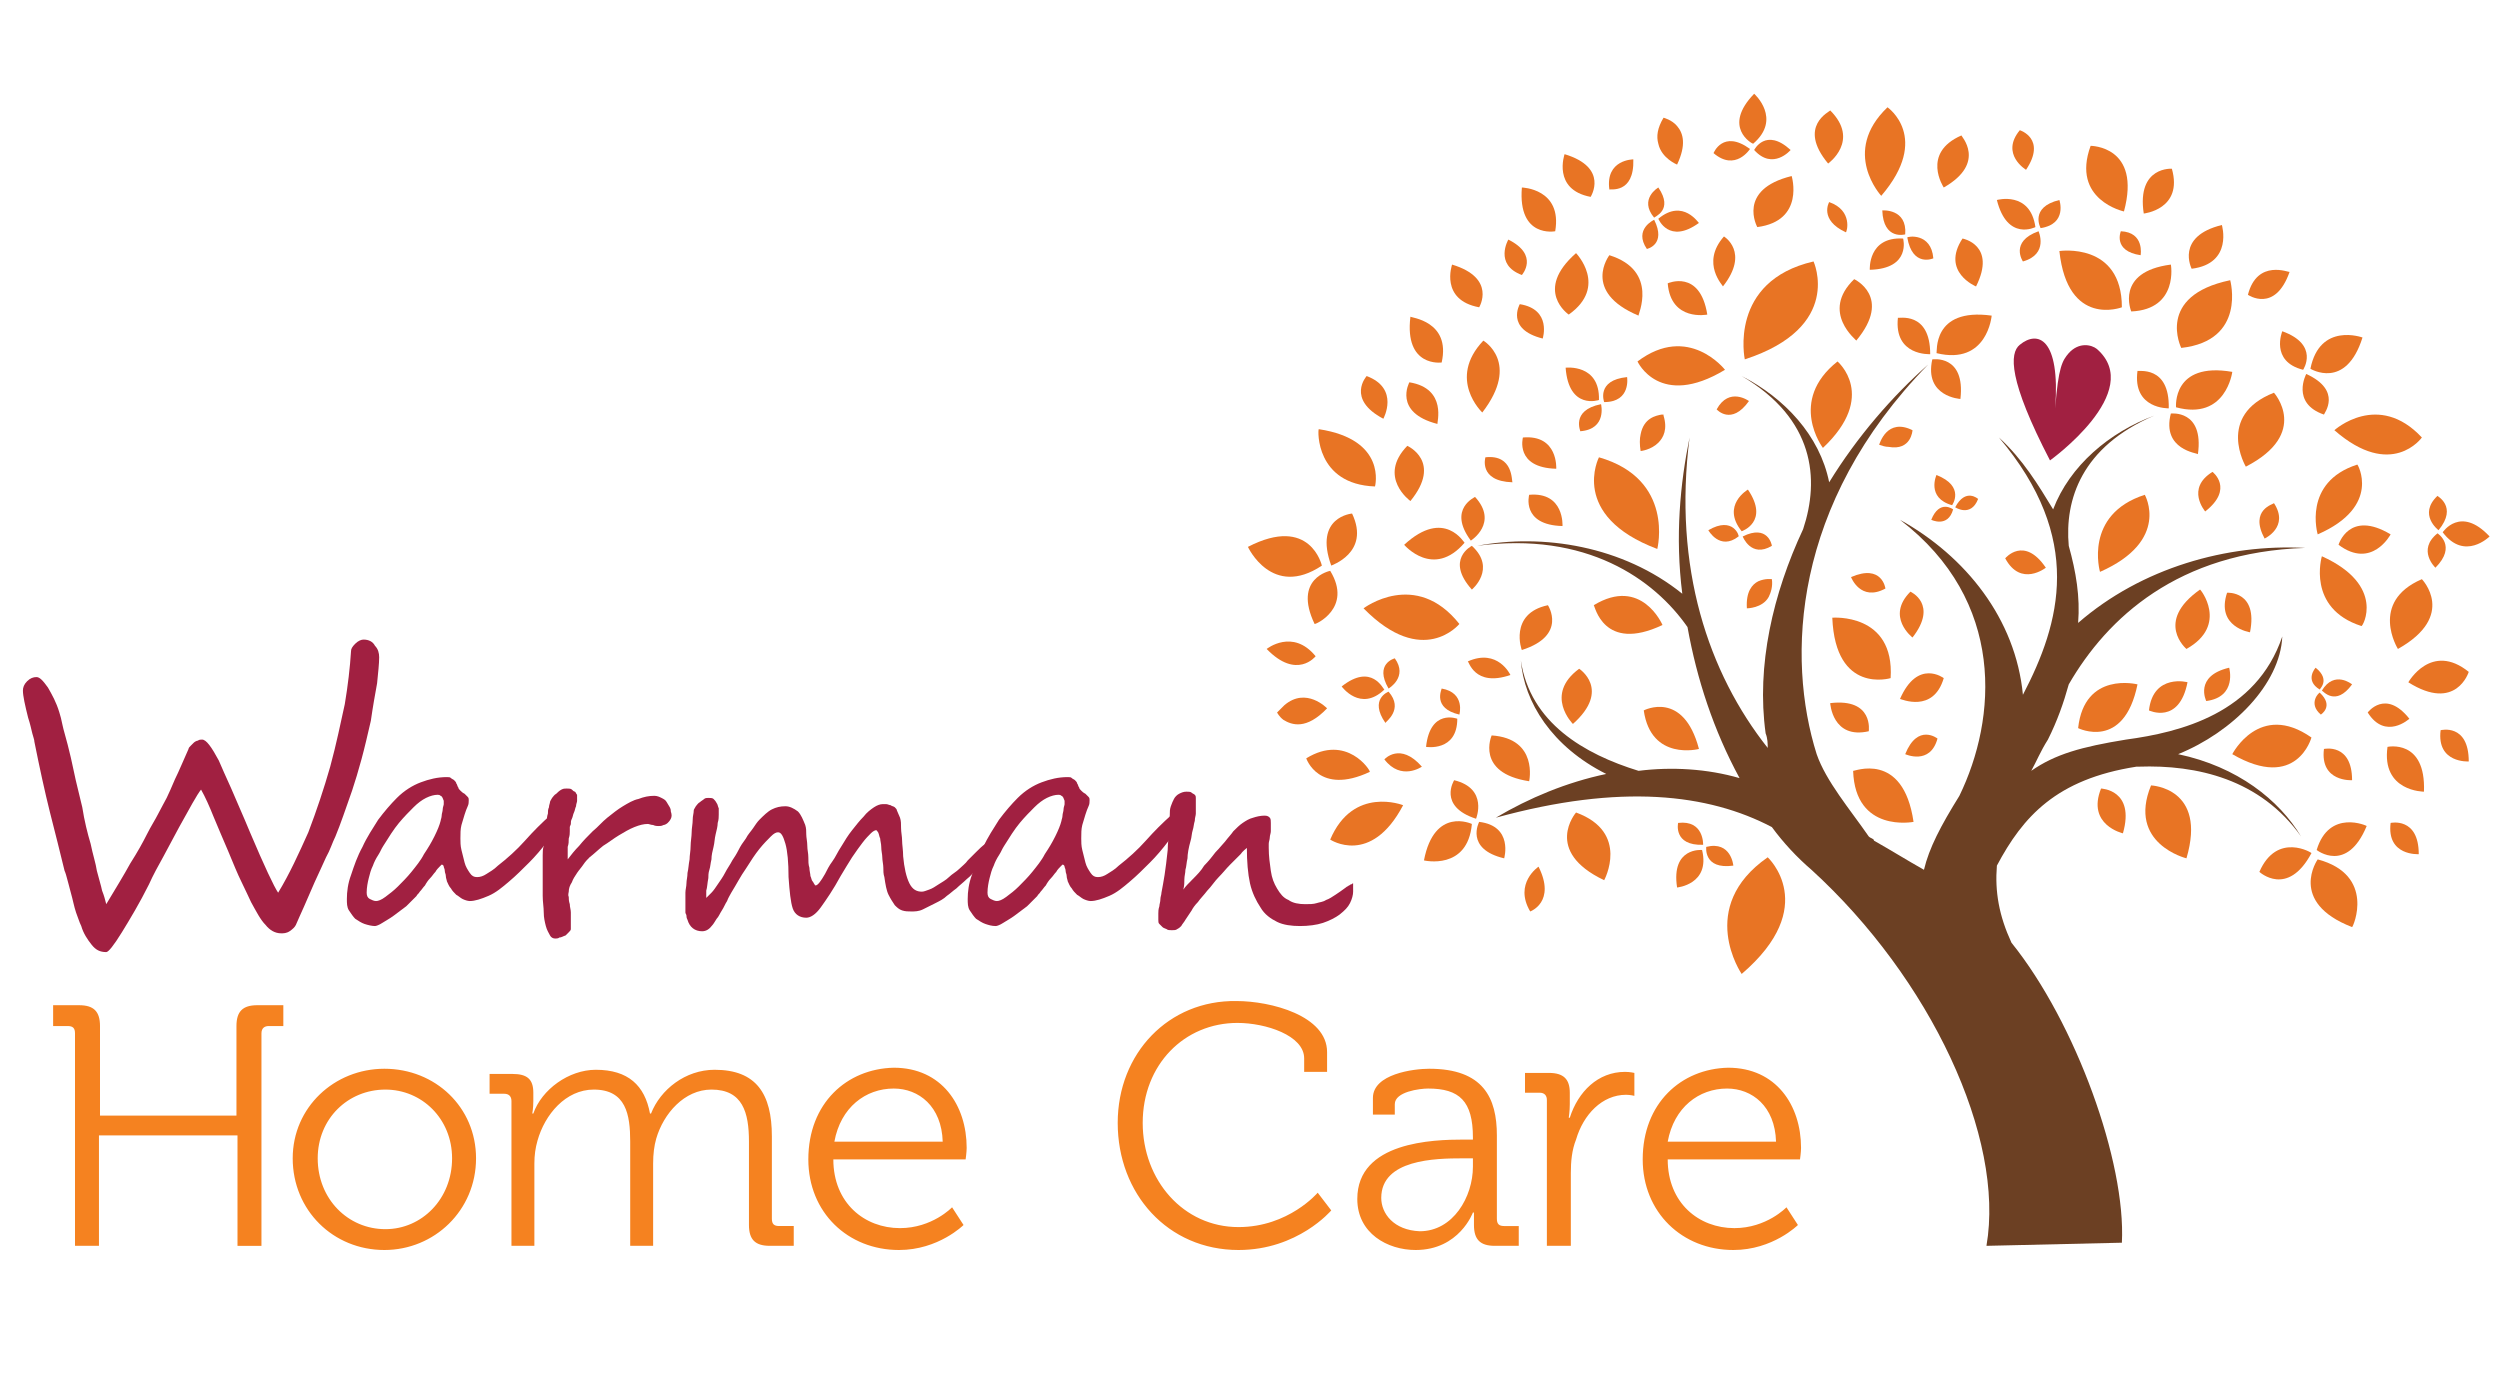 <?xml version="1.0" encoding="utf-8"?>
<!-- Generator: Adobe Illustrator 21.1.0, SVG Export Plug-In . SVG Version: 6.00 Build 0)  -->
<svg version="1.1" id="Layer_1" xmlns="http://www.w3.org/2000/svg" xmlns:xlink="http://www.w3.org/1999/xlink" x="0px" y="0px"
	 viewBox="0 0 240 132" style="enable-background:new 0 0 240 132;" xml:space="preserve">
<style type="text/css">
	.st0{fill:#A12041;}
	.st1{fill:#E87424;}
	.st2{fill:#6C4023;}
	.st3{fill:#F58220;}
</style>
<g>
	<g>
		<path class="st0" d="M36.4,63.1c0,0.6-0.1,1.5-0.2,2.5c-0.2,1.1-0.4,2.2-0.6,3.6c-0.3,1.3-0.6,2.6-0.9,3.7c-0.3,1.1-0.6,2.1-0.9,3
			c-0.6,1.7-1.1,3.2-1.6,4.4c-0.3,0.6-0.5,1.3-0.9,2c-0.3,0.7-0.7,1.5-1.1,2.4c-0.4,0.9-0.7,1.6-1,2.3c-0.3,0.7-0.6,1.3-0.8,1.8
			c-0.1,0.2-0.3,0.4-0.6,0.6s-0.6,0.2-0.8,0.2c-0.6,0-1.1-0.3-1.5-0.8c-0.5-0.5-0.9-1.3-1.4-2.2c-0.2-0.4-0.5-1.1-0.9-1.9
			c-0.4-0.8-0.8-1.8-1.3-3c-0.5-1.2-1-2.3-1.4-3.3c-0.4-1-0.8-1.9-1.2-2.6c-0.4,0.5-1.1,1.8-2.1,3.6c-0.5,0.9-1,1.9-1.5,2.8
			c-0.5,0.9-1,1.8-1.4,2.7c-0.9,1.8-1.8,3.3-2.6,4.6c-0.8,1.3-1.3,1.9-1.5,1.9c-0.6,0-1-0.2-1.4-0.7c-0.4-0.5-0.8-1.1-1-1.8
			c-0.2-0.4-0.3-0.8-0.5-1.3C7.1,87,7,86.4,6.8,85.7s-0.3-1.2-0.4-1.5c-0.1-0.4-0.2-0.6-0.2-0.6c-0.4-1.7-0.9-3.6-1.4-5.6
			c-0.5-2-1-4.3-1.5-6.8c0-0.2-0.1-0.4-0.2-0.8c-0.1-0.4-0.2-0.9-0.4-1.5c-0.3-1.2-0.5-2.1-0.5-2.6c0-0.3,0.1-0.6,0.4-0.9
			C2.9,65.1,3.2,65,3.5,65c0.3,0,0.6,0.3,1.1,1c0.4,0.7,0.8,1.4,1.1,2.4c0.1,0.3,0.2,0.7,0.3,1.2c0.1,0.5,0.3,1.1,0.5,1.9
			c0.2,0.8,0.4,1.6,0.6,2.6c0.2,1,0.5,2.1,0.8,3.4C8.1,78.8,8.4,80,8.7,81c0.2,1,0.5,1.9,0.6,2.6c0.2,0.8,0.4,1.4,0.5,1.9
			c0.2,0.5,0.3,0.9,0.4,1.3c0.9-1.5,1.7-2.8,2.3-3.9c0.7-1.1,1.2-2,1.6-2.8c0.4-0.8,0.8-1.4,1.1-2c0.3-0.6,0.6-1.1,0.8-1.5
			c0.2-0.4,0.5-1.1,0.8-1.8c0.4-0.8,0.8-1.8,1.3-2.9c0-0.1,0.1-0.2,0.2-0.3c0.1-0.1,0.2-0.2,0.3-0.3c0.1-0.1,0.3-0.2,0.4-0.2
			c0.1-0.1,0.3-0.1,0.4-0.1c0.4,0,0.9,0.7,1.6,2c0.3,0.7,0.7,1.6,1.2,2.7c0.5,1.2,1.1,2.5,1.8,4.2c1.4,3.3,2.3,5.2,2.7,5.8
			c1.1-1.8,2-3.8,2.9-5.8c0.8-2.1,1.5-4.2,2.1-6.3c0.6-2.2,1-4.2,1.4-6c0.3-1.8,0.5-3.5,0.6-5.1c0-0.2,0.1-0.4,0.4-0.7
			c0.3-0.3,0.6-0.4,0.8-0.4c0.5,0,0.9,0.2,1.1,0.6C36.3,62.3,36.4,62.7,36.4,63.1"/>
		<path class="st0" d="M42.6,77.1c0,0,0-0.1,0-0.2c0-0.1-0.1-0.2-0.1-0.3c-0.1-0.1-0.1-0.2-0.2-0.2c-0.1-0.1-0.2-0.1-0.3-0.1h0
			c-0.3,0-0.7,0.1-1.1,0.3c-0.4,0.2-0.8,0.5-1.2,0.9c-0.4,0.4-0.9,0.9-1.4,1.5c-0.5,0.6-1,1.4-1.5,2.2c-0.2,0.3-0.3,0.6-0.5,0.9
			c-0.2,0.3-0.4,0.7-0.5,1c-0.2,0.4-0.3,0.8-0.4,1.2c-0.1,0.4-0.2,0.9-0.2,1.4c0,0.3,0.1,0.5,0.3,0.6c0.2,0.1,0.4,0.2,0.6,0.2
			c0.2,0,0.5-0.1,0.9-0.4c0.4-0.3,0.8-0.6,1.2-1c0.4-0.4,0.9-0.9,1.3-1.4c0.4-0.5,0.9-1.1,1.2-1.7c0.4-0.6,0.7-1.1,1-1.7
			c0.3-0.6,0.5-1.1,0.6-1.5c0-0.1,0.1-0.3,0.1-0.5c0-0.2,0.1-0.4,0.1-0.6c0-0.2,0.1-0.4,0.1-0.5C42.6,77.3,42.6,77.2,42.6,77.1
			 M53.5,78.7c0,0.3-0.1,0.6-0.3,1c-0.2,0.4-0.4,0.7-0.6,1c-0.6,0.8-1.2,1.5-1.8,2.1c-0.6,0.6-1.3,1.3-1.9,1.8
			c-0.7,0.6-1.3,1.1-2,1.4c-0.7,0.3-1.3,0.5-1.8,0.5c-0.2,0-0.5-0.1-0.7-0.2c-0.2-0.1-0.4-0.3-0.6-0.4c-0.2-0.2-0.4-0.4-0.5-0.6
			c-0.2-0.2-0.3-0.5-0.4-0.7c0-0.1-0.1-0.3-0.1-0.5c0-0.2-0.1-0.3-0.1-0.5c0-0.2-0.1-0.3-0.1-0.4c0-0.1-0.1-0.2-0.2-0.2
			c0,0-0.1,0.1-0.2,0.2c-0.1,0.1-0.3,0.3-0.4,0.5c-0.2,0.2-0.3,0.4-0.5,0.6c-0.2,0.2-0.4,0.5-0.5,0.7c-0.2,0.2-0.3,0.4-0.5,0.6
			c-0.1,0.2-0.3,0.3-0.3,0.4c-0.3,0.3-0.6,0.6-1,1c-0.4,0.3-0.8,0.6-1.2,0.9c-0.4,0.3-0.8,0.5-1.1,0.7c-0.3,0.2-0.6,0.3-0.7,0.3
			c-0.3,0-0.7-0.1-1-0.2c-0.3-0.1-0.6-0.3-0.9-0.5c-0.2-0.2-0.4-0.5-0.6-0.8c-0.2-0.3-0.2-0.7-0.2-1.1c0-0.7,0.1-1.5,0.4-2.3
			c0.3-0.9,0.6-1.8,1.1-2.7c0.4-0.9,1-1.8,1.5-2.6c0.6-0.8,1.2-1.5,1.8-2.1c0.7-0.7,1.5-1.2,2.3-1.5c0.8-0.3,1.6-0.5,2.5-0.5
			c0.2,0,0.3,0,0.4,0.1c0.1,0.1,0.2,0.1,0.3,0.2c0.1,0.1,0.2,0.2,0.2,0.3c0.1,0.1,0.1,0.3,0.2,0.4c0,0.1,0.1,0.2,0.2,0.3
			c0.1,0.1,0.2,0.2,0.4,0.3c0.1,0.1,0.2,0.2,0.3,0.3c0.1,0.1,0.1,0.2,0.1,0.3c0,0.2,0,0.4-0.1,0.6c-0.1,0.2-0.2,0.5-0.3,0.8
			c-0.1,0.3-0.2,0.7-0.3,1c-0.1,0.4-0.1,0.8-0.1,1.3c0,0.3,0,0.7,0.1,1.1c0.1,0.4,0.2,0.8,0.3,1.2c0.1,0.4,0.3,0.7,0.5,1
			c0.2,0.3,0.4,0.4,0.7,0.4c0.3,0,0.6-0.1,0.9-0.3c0.3-0.2,0.7-0.4,1.1-0.8c0.9-0.7,1.8-1.5,2.6-2.4c0.8-0.9,1.6-1.7,2.5-2.5
			c0.1-0.1,0.3-0.2,0.4-0.2C53.3,78.2,53.5,78.3,53.5,78.7"/>
		<path class="st0" d="M64.4,78.6c-0.1,0.2-0.2,0.3-0.3,0.4c-0.1,0.1-0.3,0.2-0.4,0.2c-0.2,0.1-0.3,0.1-0.5,0.1
			c-0.1,0-0.3,0-0.5-0.1c-0.2,0-0.4-0.1-0.5-0.1c-0.4,0-0.8,0.1-1.3,0.3c-0.5,0.2-1,0.5-1.5,0.8c-0.5,0.3-1,0.7-1.5,1
			c-0.5,0.4-0.9,0.8-1.3,1.1c-0.2,0.2-0.4,0.4-0.6,0.7c-0.2,0.3-0.4,0.5-0.6,0.8c-0.2,0.3-0.4,0.6-0.5,0.9c-0.2,0.3-0.3,0.6-0.3,0.9
			c0,0.1-0.1,0.3,0,0.5c0,0.2,0,0.4,0.1,0.7c0,0.3,0.1,0.5,0.1,0.8c0,0.3,0,0.5,0,0.8c0,0.1,0,0.3,0,0.4c0,0.1,0,0.3,0,0.4
			c0,0.1-0.1,0.2-0.2,0.3c-0.1,0.1-0.2,0.2-0.3,0.3C54,89.9,53.9,90,53.7,90c-0.1,0.1-0.3,0.1-0.4,0.1c-0.2,0-0.4-0.1-0.5-0.3
			c-0.1-0.2-0.3-0.5-0.4-0.9c-0.1-0.4-0.2-0.8-0.2-1.3c0-0.5-0.1-1-0.1-1.6c0-0.2,0-0.4,0-0.8c0-0.3,0-0.7,0-1c0-0.4,0-0.7,0-1
			c0-0.3,0-0.5,0-0.5c0-0.2,0-0.4,0-0.6c0-0.3,0-0.6,0.1-0.9c0-0.3,0.1-0.6,0.1-1c0-0.3,0.1-0.6,0.1-0.9c0-0.1,0-0.3,0.1-0.5
			c0-0.2,0-0.4,0.1-0.7c0-0.2,0-0.4,0.1-0.6c0-0.2,0.1-0.4,0.1-0.5c0-0.1,0.1-0.2,0.2-0.4c0.1-0.1,0.2-0.3,0.4-0.4
			c0.1-0.1,0.3-0.3,0.5-0.4c0.2-0.1,0.3-0.1,0.5-0.1c0.2,0,0.4,0,0.5,0.1c0.1,0.1,0.2,0.2,0.3,0.2c0.1,0.1,0.1,0.2,0.2,0.3
			c0,0.1,0,0.2,0,0.3c0,0,0,0.1,0,0.3c0,0.1-0.1,0.3-0.1,0.5c-0.1,0.2-0.1,0.4-0.2,0.6c-0.1,0.2-0.1,0.4-0.2,0.6
			c-0.1,0.2-0.1,0.3-0.1,0.5c0,0.1-0.1,0.2-0.1,0.3c0,0.1,0,0.2,0,0.4c0,0.2,0,0.4-0.1,0.7c0,0.3,0,0.5-0.1,0.8c0,0.3,0,0.5,0,0.8
			v0.2c0,0.1,0,0.1,0,0.2c0.3-0.4,0.7-0.9,1.1-1.3c0.4-0.5,0.8-0.9,1.3-1.4c0.5-0.4,0.9-0.9,1.4-1.3c0.5-0.4,1-0.8,1.5-1.1
			c0.5-0.3,1-0.6,1.5-0.7c0.5-0.2,1-0.3,1.5-0.3c0.3,0,0.5,0.1,0.7,0.2c0.2,0.1,0.4,0.2,0.5,0.4c0.1,0.2,0.2,0.3,0.3,0.5
			c0.1,0.2,0.1,0.3,0.1,0.4v0C64.5,78.2,64.5,78.4,64.4,78.6"/>
		<path class="st0" d="M95.7,80.1c0,0.1,0,0.2,0,0.3c0,0.1-0.1,0.3-0.1,0.4c-0.1,0.1-0.1,0.3-0.2,0.4c-0.1,0.2-0.1,0.3-0.2,0.4
			c-0.2,0.2-0.4,0.5-0.6,0.8c-0.3,0.3-0.5,0.6-0.8,1c-0.3,0.3-0.6,0.7-1,1c-0.3,0.3-0.7,0.6-1,0.9c-0.3,0.2-0.6,0.5-0.9,0.7
			c-0.3,0.3-0.7,0.5-1.1,0.7c-0.4,0.2-0.8,0.4-1.2,0.6c-0.4,0.2-0.8,0.2-1.1,0.2c-0.3,0-0.6,0-0.9-0.1c-0.3-0.1-0.5-0.3-0.7-0.5
			c-0.2-0.3-0.4-0.6-0.6-1c-0.2-0.4-0.3-1-0.4-1.7c-0.1-0.3-0.1-0.6-0.1-0.9c0-0.3-0.1-0.7-0.1-1c0-0.3-0.1-0.6-0.1-1
			c0-0.3-0.1-0.6-0.1-0.8c-0.1-0.2-0.1-0.4-0.2-0.6c-0.1-0.1-0.1-0.2-0.2-0.2c-0.1,0-0.3,0.1-0.5,0.3c-0.2,0.2-0.5,0.5-0.8,0.9
			c-0.3,0.4-0.6,0.8-1,1.4c-0.3,0.5-0.7,1.1-1.1,1.8c-0.7,1.3-1.4,2.3-1.9,3c-0.5,0.7-1,1-1.4,1c-0.6,0-1.1-0.3-1.3-0.9
			c-0.2-0.6-0.3-1.6-0.4-3c0-1.4-0.1-2.5-0.3-3.2c-0.2-0.7-0.4-1.1-0.7-1.1c-0.2,0-0.4,0.1-0.7,0.4c-0.3,0.3-0.7,0.7-1.1,1.2
			c-0.4,0.5-0.8,1.1-1.3,1.9c-0.5,0.7-0.9,1.5-1.4,2.3c-0.1,0.2-0.3,0.5-0.4,0.8c-0.2,0.3-0.3,0.6-0.5,0.9c-0.2,0.3-0.3,0.6-0.5,0.8
			c-0.2,0.3-0.3,0.5-0.4,0.6c-0.3,0.4-0.6,0.6-1,0.6c-0.7,0-1.2-0.4-1.4-1.1c-0.1-0.2-0.1-0.3-0.1-0.4c0-0.1-0.1-0.2-0.1-0.3
			c0-0.1,0-0.2,0-0.4c0-0.1,0-0.3,0-0.5c0-0.4,0-0.7,0-1c0-0.3,0.1-0.6,0.1-0.9c0-0.3,0.1-0.6,0.1-1c0.1-0.4,0.1-0.8,0.2-1.3
			c0-0.4,0.1-0.8,0.1-1.3c0-0.4,0.1-0.9,0.1-1.3c0-0.4,0.1-0.8,0.1-1.2c0-0.4,0.1-0.6,0.1-0.9c0-0.1,0.1-0.2,0.2-0.4
			c0.1-0.1,0.2-0.3,0.4-0.4c0.1-0.1,0.3-0.2,0.4-0.3c0.1-0.1,0.3-0.1,0.4-0.1c0.2,0,0.4,0,0.5,0.1c0.1,0.1,0.2,0.2,0.3,0.4
			c0.1,0.1,0.1,0.3,0.2,0.5c0,0.2,0,0.4,0,0.6c0,0.2,0,0.5-0.1,0.8c0,0.3-0.1,0.7-0.2,1.1c-0.1,0.4-0.1,0.8-0.2,1.2
			c-0.1,0.4-0.2,0.8-0.2,1.2c-0.1,0.4-0.1,0.7-0.2,1c-0.1,0.3-0.1,0.6-0.1,0.8c-0.1,0.5-0.1,0.9-0.2,1.2c0,0.3,0,0.5,0,0.7
			c0.1-0.1,0.3-0.3,0.5-0.5c0.2-0.2,0.4-0.5,0.6-0.8c0.2-0.3,0.5-0.7,0.7-1.1c0.2-0.4,0.5-0.8,0.7-1.2c0.2-0.3,0.4-0.6,0.6-1
			c0.2-0.4,0.4-0.7,0.7-1.1c0.2-0.4,0.5-0.7,0.7-1c0.2-0.3,0.4-0.6,0.6-0.8c0.4-0.4,0.8-0.8,1.2-1c0.4-0.2,0.8-0.3,1.3-0.3
			c0.4,0,0.8,0.2,1.2,0.5c0.3,0.3,0.5,0.8,0.7,1.3c0.1,0.3,0.1,0.6,0.1,0.9c0,0.3,0.1,0.7,0.1,1.1c0,0.4,0.1,0.7,0.1,1.1
			c0,0.4,0,0.7,0.1,1c0,0.3,0.1,0.6,0.1,0.8c0.1,0.2,0.1,0.4,0.2,0.5c0.1,0.1,0.1,0.2,0.2,0.3c0,0.1,0.1,0.1,0.1,0.1
			c0.2,0,0.5-0.4,0.9-1.1c0.2-0.4,0.4-0.8,0.7-1.2c0.3-0.4,0.5-0.9,0.9-1.5c0.3-0.5,0.6-1,1-1.5c0.4-0.5,0.7-0.9,1.1-1.3
			c0.3-0.4,0.7-0.7,1-0.9c0.3-0.2,0.6-0.3,0.8-0.3c0.1,0,0.3,0,0.4,0c0.1,0,0.3,0.1,0.4,0.1c0.1,0.1,0.3,0.1,0.4,0.2
			c0.1,0.1,0.2,0.2,0.2,0.3c0.1,0.2,0.2,0.5,0.3,0.7c0.1,0.3,0.1,0.6,0.1,1c0,0.4,0.1,0.8,0.1,1.2c0,0.4,0.1,0.9,0.1,1.5
			c0.1,1.1,0.3,2,0.6,2.6c0.3,0.6,0.7,0.8,1.2,0.8c0.2,0,0.4-0.1,0.7-0.2c0.3-0.1,0.6-0.3,0.9-0.5c0.3-0.2,0.7-0.4,1-0.7
			c0.3-0.3,0.7-0.5,1-0.8c0.3-0.3,0.6-0.5,0.8-0.8c0.3-0.3,0.5-0.5,0.8-0.8c0.3-0.3,0.6-0.6,0.9-0.8c0.3-0.3,0.6-0.6,0.9-0.9
			c0.1-0.1,0.2-0.2,0.3-0.2C95.7,79.7,95.7,79.8,95.7,80.1"/>
		<path class="st0" d="M102.2,77.1c0,0,0-0.1,0-0.2c0-0.1-0.1-0.2-0.1-0.3c-0.1-0.1-0.1-0.2-0.2-0.2c-0.1-0.1-0.2-0.1-0.3-0.1h0
			c-0.3,0-0.7,0.1-1.1,0.3c-0.4,0.2-0.8,0.5-1.2,0.9c-0.4,0.4-0.9,0.9-1.4,1.5c-0.5,0.6-1,1.4-1.5,2.2c-0.2,0.3-0.3,0.6-0.5,0.9
			c-0.2,0.3-0.4,0.7-0.5,1c-0.2,0.4-0.3,0.8-0.4,1.2c-0.1,0.4-0.2,0.9-0.2,1.4c0,0.3,0.1,0.5,0.3,0.6c0.2,0.1,0.4,0.2,0.6,0.2
			c0.2,0,0.5-0.1,0.9-0.4c0.4-0.3,0.8-0.6,1.2-1c0.4-0.4,0.9-0.9,1.3-1.4c0.4-0.5,0.9-1.1,1.2-1.7c0.4-0.6,0.7-1.1,1-1.7
			c0.3-0.6,0.5-1.1,0.6-1.5c0-0.1,0.1-0.3,0.1-0.5c0-0.2,0.1-0.4,0.1-0.6c0-0.2,0.1-0.4,0.1-0.5C102.2,77.3,102.2,77.2,102.2,77.1
			 M113.1,78.7c0,0.3-0.1,0.6-0.3,1s-0.4,0.7-0.6,1c-0.6,0.8-1.2,1.5-1.8,2.1c-0.6,0.6-1.3,1.3-1.9,1.8c-0.7,0.6-1.3,1.1-2,1.4
			c-0.7,0.3-1.3,0.5-1.8,0.5c-0.2,0-0.5-0.1-0.7-0.2c-0.2-0.1-0.4-0.3-0.6-0.4c-0.2-0.2-0.4-0.4-0.5-0.6c-0.2-0.2-0.3-0.5-0.4-0.7
			c0-0.1-0.1-0.3-0.1-0.5c0-0.2-0.1-0.3-0.1-0.5c0-0.2-0.1-0.3-0.1-0.4c0-0.1-0.1-0.2-0.2-0.2c0,0-0.1,0.1-0.2,0.2s-0.3,0.3-0.4,0.5
			c-0.2,0.2-0.3,0.4-0.5,0.6c-0.2,0.2-0.4,0.5-0.5,0.7c-0.2,0.2-0.3,0.4-0.5,0.6c-0.1,0.2-0.3,0.3-0.3,0.4c-0.3,0.3-0.6,0.6-1,1
			c-0.4,0.3-0.8,0.6-1.2,0.9c-0.4,0.3-0.8,0.5-1.1,0.7c-0.3,0.2-0.6,0.3-0.7,0.3c-0.4,0-0.7-0.1-1-0.2c-0.3-0.1-0.6-0.3-0.9-0.5
			c-0.2-0.2-0.4-0.5-0.6-0.8c-0.2-0.3-0.2-0.7-0.2-1.1c0-0.7,0.1-1.5,0.4-2.3c0.3-0.9,0.6-1.8,1.1-2.7c0.4-0.9,1-1.8,1.5-2.6
			c0.6-0.8,1.2-1.5,1.8-2.1c0.7-0.7,1.5-1.2,2.3-1.5c0.8-0.3,1.6-0.5,2.5-0.5c0.2,0,0.3,0,0.4,0.1c0.1,0.1,0.2,0.1,0.3,0.2
			c0.1,0.1,0.2,0.2,0.2,0.3c0.1,0.1,0.1,0.3,0.2,0.4c0,0.1,0.1,0.2,0.2,0.3c0.1,0.1,0.2,0.2,0.4,0.3c0.1,0.1,0.2,0.2,0.3,0.3
			c0.1,0.1,0.1,0.2,0.1,0.3c0,0.2,0,0.4-0.1,0.6c-0.1,0.2-0.2,0.5-0.3,0.8c-0.1,0.3-0.2,0.7-0.3,1c-0.1,0.4-0.1,0.8-0.1,1.3
			c0,0.3,0,0.7,0.1,1.1c0.1,0.4,0.2,0.8,0.3,1.2c0.1,0.4,0.3,0.7,0.5,1c0.2,0.3,0.4,0.4,0.7,0.4c0.3,0,0.6-0.1,0.9-0.3
			c0.3-0.2,0.7-0.4,1.1-0.8c0.9-0.7,1.8-1.5,2.6-2.4c0.8-0.9,1.6-1.7,2.5-2.5c0.1-0.1,0.3-0.2,0.4-0.2
			C112.9,78.2,113.1,78.3,113.1,78.7"/>
		<path class="st0" d="M129.9,85.6c0,0.3-0.1,0.7-0.3,1.1s-0.5,0.7-1,1.1c-0.4,0.3-1,0.6-1.6,0.8c-0.6,0.2-1.4,0.3-2.2,0.3
			c-0.8,0-1.6-0.1-2.2-0.4c-0.6-0.3-1.2-0.7-1.6-1.4c-0.4-0.6-0.8-1.4-1-2.3c-0.2-0.9-0.3-2.1-0.3-3.4c-0.1,0.1-0.4,0.3-0.6,0.6
			c-0.3,0.3-0.6,0.6-1,1c-0.4,0.4-0.7,0.8-1.1,1.2c-0.4,0.4-0.7,0.9-1.1,1.3c-0.3,0.4-0.7,0.8-0.9,1.1c-0.3,0.3-0.5,0.6-0.6,0.8
			c-0.2,0.3-0.4,0.6-0.6,0.9c-0.1,0.2-0.3,0.4-0.4,0.6c-0.1,0.1-0.2,0.2-0.4,0.3c-0.1,0.1-0.3,0.1-0.5,0.1c-0.2,0-0.4,0-0.5-0.1
			c-0.2-0.1-0.3-0.1-0.4-0.2c-0.1-0.1-0.2-0.2-0.3-0.3c-0.1-0.1-0.1-0.2-0.1-0.4c0-0.2,0-0.4,0-0.6c0-0.2,0-0.4,0.1-0.7
			c0-0.2,0.1-0.4,0.1-0.7c0-0.2,0.1-0.4,0.1-0.6c0.1-0.5,0.2-1.1,0.3-1.7c0.1-0.7,0.2-1.4,0.3-2.4c0-0.6,0.1-1.2,0.1-1.7
			c0-0.5,0.1-1.1,0.1-1.7c0-0.3,0-0.5,0.1-0.8c0.1-0.3,0.2-0.5,0.3-0.7c0.1-0.2,0.3-0.4,0.5-0.5c0.2-0.1,0.4-0.2,0.7-0.2
			c0.2,0,0.4,0,0.5,0.1c0.1,0.1,0.2,0.1,0.3,0.2c0.1,0.1,0.1,0.2,0.1,0.3c0,0.1,0,0.2,0,0.4c0,0.1,0,0.3,0,0.4c0,0.1,0,0.2,0,0.4
			c0,0,0,0.1,0,0.3c0,0.2-0.1,0.4-0.1,0.7c-0.1,0.3-0.1,0.6-0.2,0.9c-0.1,0.3-0.1,0.7-0.2,1c-0.2,0.7-0.3,1.3-0.3,1.7
			c-0.1,0.4-0.1,0.8-0.2,1.1c0,0.3-0.1,0.6-0.1,0.9c0,0.3,0,0.6-0.1,1c0.2-0.3,0.5-0.6,0.9-1c0.4-0.4,0.8-0.8,1.1-1.3
			c0.4-0.4,0.8-0.9,1.1-1.3c0.4-0.4,0.7-0.8,0.9-1c0.3-0.4,0.6-0.7,0.8-1c0.3-0.3,0.6-0.6,0.9-0.8c0.3-0.2,0.6-0.4,1-0.5
			c0.3-0.1,0.7-0.2,1.1-0.2c0.3,0,0.4,0.1,0.5,0.2c0.1,0.1,0.1,0.3,0.1,0.5c0,0.1,0,0.1,0,0.2c0,0.1,0,0.2,0,0.2c0,0.1,0,0.2,0,0.4
			c0,0.2-0.1,0.4-0.1,0.6c0,0.2-0.1,0.4-0.1,0.6c0,0.2,0,0.3,0,0.4c0,0.8,0.1,1.5,0.2,2.2c0.1,0.7,0.3,1.2,0.6,1.7
			c0.3,0.5,0.6,0.9,1.1,1.1c0.4,0.3,1,0.4,1.6,0.4c0.4,0,0.8,0,1.1-0.1c0.3-0.1,0.6-0.1,0.9-0.3c0.3-0.1,0.6-0.3,0.9-0.5
			c0.3-0.2,0.6-0.4,1-0.7c0.1-0.1,0.2-0.1,0.3-0.2c0.1,0,0.1-0.1,0.2-0.1c0.1,0,0.1-0.1,0.2-0.1L129.9,85.6z"/>
	</g>
	<path class="st1" d="M146.9,87.5c0,0,2.5-0.9,0.8-4.3C147.7,83.2,145.3,84.8,146.9,87.5"/>
	<path class="st1" d="M234.1,50.9c0,0-2-1.5-0.1-3.3C233.9,47.6,236,48.6,234.1,50.9"/>
	<path class="st1" d="M233.8,54.5c0,0-1.8-1.7,0.2-3.3C234,51.2,235.9,52.4,233.8,54.5"/>
	<path class="st1" d="M239,51.5c0,0-2.4,2.4-4.5-0.4C234.5,51.1,236.2,48.5,239,51.5"/>
	<path class="st1" d="M237,64.5c0,0-1.2,3.9-5.8,1C231.2,65.5,233.4,61.6,237,64.5"/>
	<path class="st2" d="M190.7,119.6c1.8-10.4-5.4-25.7-16.8-36.1c-1.4-1.2-2.7-2.6-3.8-4.1c-6.1-3.2-14.5-4.2-26.5-0.9
		c3.2-1.9,6.8-3.4,10.6-4.2c-5.2-2.6-7.9-6.9-8.2-10.9c0.9,6,6.1,9,11.3,10.6c3.2-0.4,6.6-0.2,9.7,0.7c-2.5-4.6-4.1-9.5-5-14.5
		c-3.2-4.6-9.7-9.2-20.2-7.8c6.3-1.2,14,0,19.7,4.6c-0.7-5.5-0.2-10.6,0.7-15c-1.6,12.5,1.8,22.6,7.5,29.8c0-0.4,0-0.9-0.2-1.4
		c-0.9-6.5,0.7-13.4,3.6-19.6c1.6-4.8,1.1-10.6-5.9-14.7c4.1,2.1,7.5,5.7,8.4,10.2c2.7-4.4,6.1-8.3,9.5-11.3
		c-13.1,13.4-13.6,28.2-10.7,37.4c0.9,2.6,3.2,5.3,5,7.9c0.2,0.2,0.5,0.2,0.5,0.4c1.6,0.9,3.2,1.9,4.8,2.8c0.5-2.1,1.6-4.2,3.4-7.1
		c3.6-7.4,4.5-18.7-5.7-26.5c6.3,3.5,11.1,9.5,11.8,16.8c3.6-6.9,5.9-15-2.3-24.7c2.3,2.1,3.8,4.6,5.2,6.9c1.6-4.2,5.4-7.4,9.7-9
		c-7,3-8.6,8.1-8.2,12.5c0.7,2.5,1.1,4.9,0.9,7.4c6.1-5.3,14.3-7.6,21.8-7.2c-12.2,0.4-19,6.7-22.7,13.1c-0.5,1.8-1.1,3.5-2,5.3
		c-0.7,1.1-1.1,2.1-1.6,3c2.3-1.6,4.8-2.3,9.1-3c5.2-0.7,12.5-2.5,15-9.9c-0.2,4.6-4.8,9.2-10,11.3c5.7,1.2,9.7,4.4,11.8,7.9
		c-3.9-5.5-10-6.9-15.6-6.7h-0.2c-7.7,1.2-10.9,4.8-13.4,9.5c-0.2,2.5,0.2,4.8,1.4,7.4c6.2,7.7,11,21.1,10.6,28.8L190.7,119.6z"/>
	<path class="st1" d="M186.6,18c0,0-2.2-3.3,1.7-5C188.2,13,190.8,15.6,186.6,18"/>
	<path class="st1" d="M209.9,82.4c0,0-5.7-1.4-3.4-7C206.5,75.4,211.9,75.6,209.9,82.4"/>
	<path class="st1" d="M208.2,39.2c0,0-3.5,0.1-3-3.6C205.2,35.7,208.3,35,208.2,39.2"/>
	<path class="st1" d="M208.4,39.7c0,0,3.2-0.4,2.6,3.9C211,43.5,207.5,43.2,208.4,39.7"/>
	<path class="st1" d="M214.3,35.7c0,0-0.6,4.7-5.4,3.4C208.9,39.1,208.5,34.7,214.3,35.7"/>
	<path class="st1" d="M185.3,34c0,0-3.5,0.2-3.1-3.5C182.2,30.6,185.3,29.8,185.3,34"/>
	<path class="st1" d="M185.5,34.5c0,0,3.2-0.5,2.7,3.8C188.2,38.3,184.7,38.1,185.5,34.5"/>
	<path class="st1" d="M191.2,30.3c0,0-0.4,4.8-5.3,3.6C186,33.9,185.4,29.5,191.2,30.3"/>
	<path class="st1" d="M168,14.3c0,0-1.4,2.2-3.5,0.4C164.5,14.7,165.4,12.4,168,14.3"/>
	<path class="st1" d="M171.9,14.4c0,0-1.7,2-3.5,0C168.4,14.4,169.5,12.2,171.9,14.4"/>
	<path class="st1" d="M168.4,9c0,0,2.7,2.4-0.1,4.8C168.2,13.8,165.3,12.2,168.4,9"/>
	<path class="st1" d="M153.7,38.8c0,0,0.6,2.4-2,2.6C151.8,41.5,150.7,39.4,153.7,38.8"/>
	<path class="st1" d="M156.2,36.2c0,0,0.4,2.4-2.2,2.4C154,38.6,153.2,36.5,156.2,36.2"/>
	<path class="st1" d="M153.5,38.4c0,0-2.9,1-3.2-3.1C150.3,35.3,153.6,34.9,153.5,38.4"/>
	<path class="st1" d="M189.9,47.9c0,0-1.2-1.1-2.2,0.8C187.7,48.7,189.2,49.7,189.9,47.9"/>
	<path class="st1" d="M185.4,49.9c0,0,1.6,0.8,2.1-1C187.5,48.9,186.2,47.9,185.4,49.9"/>
	<path class="st1" d="M185.9,45.6c0,0-1,2.2,1.5,2.9C187.4,48.5,188.7,46.7,185.9,45.6"/>
	<path class="st1" d="M194.2,25.1c0,0-1.3-1.9,1.5-2.9C195.7,22.2,196.7,24.4,194.2,25.1"/>
	<path class="st1" d="M195.9,21.9c0,0-1.1-2,1.8-2.7C197.7,19.2,198.5,21.5,195.9,21.9"/>
	<path class="st1" d="M191.7,19.2c0,0,3.2-0.9,3.7,2.6C195.4,21.8,192.7,23.2,191.7,19.2"/>
	<path class="st1" d="M178,26.8c0,0,3.7,1.7,0.2,5.9C178.3,32.7,174.7,30,178,26.8"/>
	<path class="st1" d="M209.4,33.4c0,0-2.5-5,4.7-6.5C214.1,26.9,215.7,32.7,209.4,33.4"/>
	<path class="st1" d="M168.7,21.8c0,0-2-3.6,3.3-4.9C172,16.9,173.3,21.2,168.7,21.8"/>
	<path class="st1" d="M204.6,29.9c0,0-1.6-3.8,3.8-4.5C208.4,25.3,209.2,29.7,204.6,29.9"/>
	<path class="st1" d="M197.7,24.1c0,0,6-0.9,6,5.4C203.7,29.5,198.5,31.5,197.7,24.1"/>
	<path class="st1" d="M185.6,24.8c0,0-2,0.9-2.5-2C183.1,22.7,185.4,22.3,185.6,24.8"/>
	<path class="st1" d="M180.7,20.2c0,0,2.4-0.2,2.2,2.3C182.9,22.5,180.8,23.1,180.7,20.2"/>
	<path class="st1" d="M182.7,22.9c0,0,0.8,2.9-3.2,3C179.5,25.9,179.3,22.7,182.7,22.9"/>
	<path class="st1" d="M214,64.1c0,0,0.8,2.8-2.2,3.2C211.8,67.3,210.6,64.9,214,64.1"/>
	<path class="st1" d="M201.7,75.7c0,0,3.3,0.1,2.1,4.3C203.8,80,200.3,79.2,201.7,75.7"/>
	<path class="st1" d="M213.3,21.6c0,0,1.1,3.7-2.9,4.2C210.4,25.8,208.8,22.7,213.3,21.6"/>
	<path class="st1" d="M215.6,44.8c0,0-2.9-4.9,2.7-7.1C218.3,37.7,221.8,41.6,215.6,44.8"/>
	<path class="st1" d="M165.5,22.7c0,0,2.5,1.5-0.1,4.8C165.5,27.5,163.2,25.3,165.5,22.7"/>
	<path class="st1" d="M142.4,32.7c0,0,3.6,2.1-0.1,6.9C142.3,39.6,138.9,36.4,142.4,32.7"/>
	<path class="st1" d="M132.9,72.9c0,0,1.5-1.7,3.6,0.7C136.5,73.6,134.5,75,132.9,72.9"/>
	<path class="st1" d="M180.6,18.8c0,0-3.9-4.2,0.6-8.5C181.2,10.3,185.4,13.2,180.6,18.8"/>
	<path class="st1" d="M169.7,82.3c0,0,5.1,4.7-2.5,11.2C167.2,93.5,162.8,87.1,169.7,82.3"/>
	<path class="st1" d="M183.7,78.9c0,0-5.6,1.1-5.8-4.9C177.9,74.1,182.7,72,183.7,78.9"/>
	<path class="st1" d="M174.1,25.1c0,0,2.9,6.3-6.6,9.4C167.5,34.5,165.9,27,174.1,25.1"/>
	<path class="st1" d="M140.1,59.9c0,0-3.5,4.3-9.2-1.5C130.9,58.4,135.9,54.6,140.1,59.9"/>
	<path class="st1" d="M135.1,42.8c0,0,3.4,1.5,0.3,5.3C135.4,48.1,132.2,45.8,135.1,42.8"/>
	<path class="st1" d="M150.6,30.2c0,0-3.4-2.3,0.7-5.9C151.3,24.3,154.4,27.5,150.6,30.2"/>
	<path class="st1" d="M209.9,62.3c0,0-3.1-2.6,1.3-5.7C211.2,56.5,214,60,209.9,62.3"/>
	<path class="st1" d="M175.9,59.3c0,0,6-0.5,5.6,5.8C181.5,65.1,176.2,66.7,175.9,59.3"/>
	<path class="st1" d="M200.7,14c0,0,4.9,0,3.2,6.3C203.9,20.3,198.8,19.2,200.7,14"/>
	<path class="st1" d="M221.9,70.8c0,0-1.4,5.2-7.6,1.6C214.3,72.4,216.9,67.3,221.9,70.8"/>
	<path class="st1" d="M148.6,58.1c0,0,1.9,2.9-2.5,4.3C146.1,62.5,144.8,58.9,148.6,58.1"/>
	<path class="st1" d="M140.1,68.6c0,0,0.6-2.1-1.7-2.5C138.4,66.2,137.5,68,140.1,68.6"/>
	<path class="st1" d="M205.5,24.5c0,0,0.4-2.2-1.9-2.3C203.6,22.2,202.8,24.1,205.5,24.5"/>
	<path class="st1" d="M136.9,71.7c0,0,3,0.5,3-2.7C139.9,69,137.3,68,136.9,71.7"/>
	<path class="st1" d="M154,84.5c0,0,2.5-4.6-2.7-6.5C151.3,78,148.1,81.7,154,84.5"/>
	<path class="st1" d="M141.7,78.6c0,0,1.2-2.9-2.1-3.7C139.6,74.9,138,77.4,141.7,78.6"/>
	<path class="st1" d="M142,78.9c0,0-1.4,2.6,2.4,3.5C144.4,82.4,145.3,79.3,142,78.9"/>
	<path class="st1" d="M136.7,82.6c0,0,4.2,1,4.6-3.5C141.3,79.1,137.7,77.4,136.7,82.6"/>
	<path class="st1" d="M163.5,81.1c0,0,0.1-2.4-2.4-2.1C161.1,79,160.6,81.2,163.5,81.1"/>
	<path class="st1" d="M166.4,83.1c0,0-0.2-2.4-2.6-1.8C163.8,81.3,163.5,83.5,166.4,83.1"/>
	<path class="st1" d="M161,85.2c0,0,3.2-0.3,2.4-3.6C163.4,81.6,160.4,81.3,161,85.2"/>
	<path class="st1" d="M167.3,51.5c0,0,0.8,2.1,2.8,0.9C170.1,52.3,169.7,50.3,167.3,51.5"/>
	<path class="st1" d="M164,50.9c0,0,1.1,2,2.9,0.6C167,51.5,166.4,49.5,164,50.9"/>
	<path class="st1" d="M167.2,51c0,0,2.7-0.9,0.6-4C167.8,47,165.2,48.5,167.2,51"/>
	<path class="st1" d="M222.8,68.6c0,0,1.3-0.8-0.1-2.1C222.7,66.4,221.5,67.5,222.8,68.6"/>
	<path class="st1" d="M222.3,64.1c0,0-1.1,1.2,0.4,2.1C222.6,66.2,223.8,65.3,222.3,64.1"/>
	<path class="st1" d="M225.8,65.7c0,0-1.7-1.4-2.9,0.6C223,66.3,224.2,67.9,225.8,65.7"/>
	<path class="st1" d="M133.9,63.2c0,0-2,0.5-0.6,2.9C133.3,66.1,135.2,65,133.9,63.2"/>
	<path class="st1" d="M133.3,66.4c0,0-1.9,0.7-0.3,3C133,69.3,134.8,68.1,133.3,66.4"/>
	<path class="st1" d="M128.8,65.9c0,0,1.8,2.5,4.1,0.3C132.8,66.2,131.7,63.6,128.8,65.9"/>
	<path class="st1" d="M216.9,83.7c0,0,2.7,2.5,5-1.8C222,81.9,218.6,79.8,216.9,83.7"/>
	<path class="st1" d="M222.4,81.6c0,0,2.9,2.3,4.8-2.3C227.3,79.3,223.6,77.6,222.4,81.6"/>
	<path class="st1" d="M222.5,82.5c0,0-2.9,4.1,3.3,6.5C225.9,89,228.1,84,222.5,82.5"/>
	<path class="st1" d="M129.8,49.3c0,0-3.7,0.3-2,5C127.7,54.3,131.6,53.1,129.8,49.3"/>
	<path class="st1" d="M127.7,54.8c0,0-3.6,0.7-1.5,5.1C126.2,60,129.9,58.4,127.7,54.8"/>
	<path class="st1" d="M119.8,52.5c0,0,2.3,5,7.1,1.8C126.9,54.3,125.8,49.4,119.8,52.5"/>
	<path class="st1" d="M158.1,23.9c0,0,1.9-0.4,0.7-2.8C158.8,21.1,156.8,22,158.1,23.9"/>
	<path class="st1" d="M159.2,18c0,0-1.9,1.1-0.4,2.9C158.8,20.8,160.7,20.2,159.2,18"/>
	<path class="st1" d="M159.2,21c0,0,1,2.5,3.9,0.4C163.1,21.5,161.6,19,159.2,21"/>
	<path class="st1" d="M177.7,55.4c0,0,0.9,2.4,3.3,1.1C181,56.5,180.7,54.1,177.7,55.4"/>
	<path class="st1" d="M146.2,42c0,0-0.8,2.9,3.2,3C149.4,45,149.6,41.7,146.2,42"/>
	<path class="st1" d="M175.7,67.5c0,0,0.2,3.5,3.7,2.7C179.4,70.2,179.9,67,175.7,67.5"/>
	<path class="st1" d="M159.6,60c0,0-2-4.7-6.6-1.9C153.1,58.1,153.9,62.7,159.6,60"/>
	<path class="st1" d="M125.4,72.8c0,0,1.2,3.6,6.1,1.3C131.6,74,129.3,70.4,125.4,72.8"/>
	<path class="st1" d="M175.6,19.4c0,0-1,1.7,1.6,2.9C177.3,22.3,177.9,20.2,175.6,19.4"/>
	<path class="st1" d="M134.7,77.3c0,0-4.8-1.9-7,3.3C127.7,80.6,131.6,83.2,134.7,77.3"/>
	<path class="st1" d="M153.5,43.9c0,0-2.9,5.6,5.6,8.8C159.1,52.7,160.8,46,153.5,43.9"/>
	<path class="st1" d="M157.2,34.7c0,0,2.1,4.6,8.4,0.8C165.6,35.5,162.1,31,157.2,34.7"/>
	<path class="st1" d="M135.3,36.7c0,0-1.6,2.9,2.7,4C137.9,40.7,139,37.3,135.3,36.7"/>
	<path class="st1" d="M199.5,69.9c0,0,4.4,2.2,5.7-4.2C205.2,65.7,200.1,64.4,199.5,69.9"/>
	<path class="st1" d="M215.8,28.3c0,0,2.6,1.8,4-2.2C219.8,26.2,216.7,24.8,215.8,28.3"/>
	<path class="st1" d="M157.8,68.2c0.7,4.9,5.3,3.7,5.3,3.7C161.6,66.2,157.8,68.2,157.8,68.2"/>
	<path class="st1" d="M229.5,79c-0.4,3.2,2.7,3,2.7,3C232.2,78.4,229.5,79,229.5,79"/>
	<path class="st1" d="M194.5,16.3c2-3-0.6-3.8-0.6-3.8C192,14.8,194.5,16.3,194.5,16.3"/>
	<path class="st1" d="M211.7,49.1c2.8-2.2,0.7-3.8,0.7-3.8C209.8,46.9,211.7,49.1,211.7,49.1"/>
	<path class="st1" d="M224.5,52.3c3.2,2.4,5-1,5-1C225.5,48.9,224.5,52.3,224.5,52.3"/>
	<path class="st1" d="M189.7,27.5c2-4-1.3-4.6-1.3-4.6C186.3,26.1,189.7,27.5,189.7,27.5"/>
	<path class="st1" d="M192.5,53.6c1.5,2.8,3.9,0.9,3.9,0.9C194.3,51.4,192.5,53.6,192.5,53.6"/>
	<path class="st1" d="M205.9,47.5c-5.9,1.9-4.3,7.4-4.3,7.4C208.4,51.9,205.9,47.5,205.9,47.5"/>
	<path class="st1" d="M126.3,63c-2.2-2.7-4.7-0.7-4.7-0.7C124.5,65.3,126.3,63,126.3,63"/>
	<path class="st1" d="M163.9,30.2c-0.7-4.4-3.8-3-3.8-3C160.4,30.9,163.9,30.2,163.9,30.2"/>
	<path class="st1" d="M229.2,71.7c-0.6,4.3,3.5,4.3,3.5,4.3C232.9,70.9,229.2,71.7,229.2,71.7"/>
	<path class="st1" d="M159.2,13.8c0.3,1.4,1.8,2,1.8,2c0.9-1.9,0.6-3,0-3.7c-0.5-0.6-1.3-0.8-1.3-0.8
		C159.1,12.3,159,13.1,159.2,13.8"/>
	<path class="st1" d="M151.6,64.2c-3.4,2.5-0.6,5.3-0.6,5.3C154.7,66.2,151.6,64.2,151.6,64.2"/>
	<path class="st1" d="M183.6,61.2c2.5-3.2-0.2-4.4-0.2-4.4C181,59.2,183.6,61.2,183.6,61.2"/>
	<path class="st1" d="M216,60.7c0.8-4-2.2-3.8-2.2-3.8C212.7,60.2,216,60.7,216,60.7"/>
	<path class="st1" d="M183.6,41.3c-1.2-0.6-2-0.3-2.5,0.2c-0.5,0.5-0.7,1.2-0.7,1.2c0.3,0.1,0.6,0.2,0.9,0.2
		C183.5,43.3,183.6,41.3,183.6,41.3"/>
	<path class="st1" d="M143.2,70.6c0,0-1.6,3.6,3.6,4.4C146.8,75,147.7,70.9,143.2,70.6"/>
	<path class="st1" d="M138.4,34.8c0,0-3.6,0.5-3-4.4C135.4,30.5,139.3,30.8,138.4,34.8"/>
	<path class="st1" d="M139.4,25.4c0,0-1.2,3.4,2.6,4.1C142,29.5,143.7,26.7,139.4,25.4"/>
	<path class="st1" d="M144.8,23c0,0-1.4,2.4,1.3,3.4C146.1,26.4,147.8,24.5,144.8,23"/>
	<path class="st1" d="M182.9,72.4c0,0,2.4,1.1,3.1-1.5C186,70.9,184.1,69.4,182.9,72.4"/>
	<path class="st1" d="M142.6,43.9c0,0-0.7,2.3,2.6,2.4C145.1,46.2,145.3,43.6,142.6,43.9"/>
	<path class="st1" d="M186.6,65.1c0,0-2.5-1.9-4.2,2C182.5,67.1,185.6,68.5,186.6,65.1"/>
	<path class="st1" d="M131.2,36.1c0,0-2,2.2,1.6,4.1C132.8,40.2,134.4,37.3,131.2,36.1"/>
	<path class="st1" d="M167.7,58.4c0,0,1.5,0,2.1-1.1c0.2-0.4,0.4-1,0.3-1.7c0,0-0.6-0.1-1.3,0.2C168.2,56.1,167.6,56.8,167.7,58.4"
		/>
	<path class="st1" d="M132,46.7c0,0,1.2-4.5-5.4-5.5C126.5,41.3,126.3,46.5,132,46.7"/>
	<path class="st1" d="M145,64.8c0,0-1.2-2.6-4.1-1.3C141,63.4,141.5,66,145,64.8"/>
	<path class="st1" d="M205.8,20.5c0,0,3.8-0.4,2.7-4.3C208.6,16.2,205.1,15.9,205.8,20.5"/>
	<path class="st1" d="M157.5,41.7c-0.1,0.4-0.1,1,0,1.6c0,0,1-0.1,1.7-0.8c0.5-0.5,0.9-1.3,0.5-2.6c0,0,0-0.1,0-0.1c0,0-0.1,0-0.2,0
		C159,39.9,157.8,40.1,157.5,41.7"/>
	<path class="st1" d="M127.4,68c0,0-2-2.1-4.1-0.3c-0.2,0.2-0.4,0.4-0.7,0.7c0,0,0.2,0.4,0.6,0.7C124,69.6,125.4,70.1,127.4,68"/>
	<path class="st1" d="M148.1,32.5c0,0,0.9-2.8-2.2-3.3C145.9,29.2,144.5,31.6,148.1,32.5"/>
	<path class="st1" d="M167.9,38.5c0,0-1.9-1.4-3.1,0.8C164.8,39.3,166.2,40.9,167.9,38.5"/>
	<path class="st0" d="M193.9,33.1c-1,0.8-1.1,3.4,2.9,11.1c0,0,9.2-6.6,4.5-10.7c-0.5-0.4-1.7-0.7-2.7,0.4c-0.6,0.7-1,1.3-1.3,5.3
		C197.8,32.4,195.6,31.7,193.9,33.1"/>
	<path class="st1" d="M221.4,35.9c0,0-1.5,2.8,1.7,3.9C223.1,39.7,224.9,37.5,221.4,35.9"/>
	<path class="st1" d="M221.1,35.5c0,0,1.6-2.4-2-3.7C219.1,31.8,217.9,34.7,221.1,35.5"/>
	<path class="st1" d="M226.8,32.4c0,0-4.1-1.5-5,3C221.8,35.4,225.2,37.5,226.8,32.4"/>
	<path class="st1" d="M154.5,24.5c0,0-2.7,3.5,2.8,5.8C157.2,30.3,159.3,26,154.5,24.5"/>
	<path class="st1" d="M217.4,51.7c0,0,2.4-1.1,0.9-3.4C218.3,48.4,215.9,48.9,217.4,51.7"/>
	<path class="st1" d="M175.5,15.7c0,0,3.1-2.2,0.2-5.1C175.7,10.7,172.5,12.1,175.5,15.7"/>
	<path class="st1" d="M222.5,51.3c0,0-1.5-5,3.8-6.7C226.3,44.5,228.7,48.6,222.5,51.3"/>
	<path class="st1" d="M232.5,42c0,0-2.9,4.1-8.4-0.7C224.1,41.3,228.3,37.5,232.5,42"/>
	<path class="st1" d="M141.2,51.9c0,0,2.7-1.7,0.4-4.2C141.7,47.7,138.9,48.8,141.2,51.9"/>
	<path class="st1" d="M141.3,52.4c0,0-2.6,1.3,0,4.2C141.3,56.6,143.7,54.6,141.3,52.4"/>
	<path class="st1" d="M134.8,52.3c0,0,2.8,3.3,5.8-0.2C140.6,52.2,138.7,48.7,134.8,52.3"/>
	<path class="st1" d="M222.9,53.4c0,0-1.5,5,3.8,6.7C226.8,60.2,229.1,56.2,222.9,53.4"/>
	<path class="st1" d="M176.4,34.7c0,0,3.9,3.3-1.4,8.3C175,43,171.6,38.5,176.4,34.7"/>
	<path class="st1" d="M206.3,68.2c0,0,2.9,1.4,3.7-2.7C210.1,65.5,206.7,64.6,206.3,68.2"/>
	<path class="st1" d="M149.3,22.2c0,0-3.6,0.7-3.2-4.2C146.1,18,150,18.1,149.3,22.2"/>
	<path class="st1" d="M150.2,14.8c0,0-1.2,3.4,2.5,4.1C152.7,18.9,154.5,16.1,150.2,14.8"/>
	<path class="st1" d="M156.8,15.3c0,0-2.7,0-2.3,2.9C154.5,18.1,156.9,18.7,156.8,15.3"/>
	<path class="st1" d="M146.8,47.5c0,0-0.8,2.9,3.2,3C150,50.5,150.2,47.2,146.8,47.5"/>
	<path class="st1" d="M227.3,68.4c1.7,2.7,4,0.6,4,0.6C229,66.1,227.3,68.4,227.3,68.4"/>
	<path class="st1" d="M232.5,55.6c0,0,3.4,3.5-2.3,6.7C230.2,62.3,227.4,57.8,232.5,55.6"/>
	<path class="st1" d="M234.3,70.1c-0.4,3.2,2.7,3,2.7,3C237,69.4,234.3,70.1,234.3,70.1"/>
	<path class="st1" d="M223.1,71.9c-0.4,3.2,2.7,3,2.7,3C225.8,71.3,223.1,71.9,223.1,71.9"/>
	<g>
		<path class="st3" d="M160.1,109.6c0.6-3.3,3-5.1,5.7-5.1c2.4,0,4.6,1.7,4.7,5.1H160.1z M157.7,111.3c0,5.1,3.8,8.7,8.7,8.7
			c3.8,0,6.2-2.4,6.2-2.4l-1.1-1.7c0,0-1.9,2-5,2c-3.4,0-6.4-2.4-6.4-6.6h12.7c0,0,0.1-0.7,0.1-1.1c0-4.1-2.4-7.7-7-7.7
			C161.4,102.6,157.7,105.9,157.7,111.3 M148.6,119.6h2.2v-7c0-1.1,0.1-2.2,0.5-3.2c0.7-2.4,2.5-4.3,4.8-4.3c0.4,0,0.8,0.1,0.8,0.1
			V103c0,0-0.4-0.1-0.9-0.1c-2.6,0-4.5,1.9-5.3,4.4h-0.1c0,0,0.1-0.6,0.1-1.3v-1.1c0-1.3-0.6-1.9-2-1.9h-2.3v1.9h1.4
			c0.5,0,0.7,0.3,0.7,0.7V119.6z M132.6,115c0-3.7,5.2-3.8,7.8-3.8h1v0.8c0,2.9-1.9,6.2-5.1,6.2C133.8,118.1,132.6,116.5,132.6,115
			 M130.3,115.1c0,3.3,2.9,4.9,5.6,4.9c4.2,0,5.5-3.6,5.5-3.6h0.1c0,0,0,0.5,0,1.2c0,1.4,0.6,2,2,2h2.3v-1.9h-1.4
			c-0.5,0-0.7-0.2-0.7-0.7v-8c0-3.6-1.3-6.4-6.5-6.4c-1.5,0-5.4,0.5-5.4,2.8v1.6h2.1V106c0-1.2,2.4-1.5,3.2-1.5c3,0,4.3,1.2,4.3,4.7
			v0.2h-0.9C137.6,109.4,130.3,109.6,130.3,115.1 M107.3,107.8c0,6.8,4.8,12.2,11.6,12.2c5.7,0,8.9-3.8,8.9-3.8l-1.3-1.7
			c0,0-2.8,3.3-7.6,3.3c-5.3,0-9.2-4.5-9.2-10c0-5.6,4-9.6,9.1-9.6c2.7,0,6.4,1.2,6.4,3.4v1.3h2.2v-1.9c0-3.5-5.4-4.9-8.7-4.9
			C112.2,96,107.3,101.1,107.3,107.8 M80.1,109.6c0.6-3.3,3-5.1,5.7-5.1c2.4,0,4.6,1.7,4.7,5.1H80.1z M77.6,111.3
			c0,5.1,3.8,8.7,8.7,8.7c3.8,0,6.2-2.4,6.2-2.4l-1.1-1.7c0,0-1.9,2-5,2c-3.4,0-6.4-2.4-6.4-6.6h12.7c0,0,0.1-0.7,0.1-1.1
			c0-4.1-2.4-7.7-7-7.7C81.3,102.6,77.6,105.9,77.6,111.3 M49.1,119.6h2.2v-7.9c0-0.8,0.1-1.5,0.3-2.2c0.7-2.5,2.7-4.9,5.4-4.9
			c3.1,0,3.5,2.4,3.5,5v10h2.2v-7.9c0-0.9,0.1-1.7,0.3-2.4c0.7-2.4,2.7-4.7,5.3-4.7c3,0,3.6,2.2,3.6,5v8c0,1.4,0.6,2,2,2h2.3v-1.9
			h-1.4c-0.5,0-0.7-0.2-0.7-0.7v-7.9c0-4.1-1.5-6.4-5.5-6.4c-2.8,0-5.2,1.9-6.1,4.2h-0.1c-0.5-2.7-2.1-4.2-5.2-4.2
			c-2.6,0-5.2,1.9-6,4.2h-0.1c0,0,0.1-0.5,0.1-1.2v-0.8c0-1.3-0.6-1.8-2-1.8H47v1.9h1.4c0.5,0,0.7,0.3,0.7,0.7V119.6z M30.5,111.2
			c0-3.8,2.9-6.6,6.5-6.6c3.5,0,6.4,2.8,6.4,6.6c0,3.9-2.9,6.8-6.4,6.8C33.4,118,30.5,115.1,30.5,111.2 M28.1,111.2
			c0,5,3.9,8.8,8.8,8.8c4.8,0,8.8-3.8,8.8-8.8c0-4.9-3.9-8.6-8.8-8.6C32.1,102.6,28.1,106.3,28.1,111.2 M7.2,119.6h2.3V109h13.3
			v10.6h2.3V99.2c0-0.5,0.3-0.7,0.7-0.7h1.4v-2h-2.5c-1.4,0-2,0.6-2,2v8.6H9.6v-8.6c0-1.4-0.6-2-2-2H5.1v2h1.4
			c0.5,0,0.7,0.2,0.7,0.7V119.6z"/>
	</g>
</g>
</svg>
